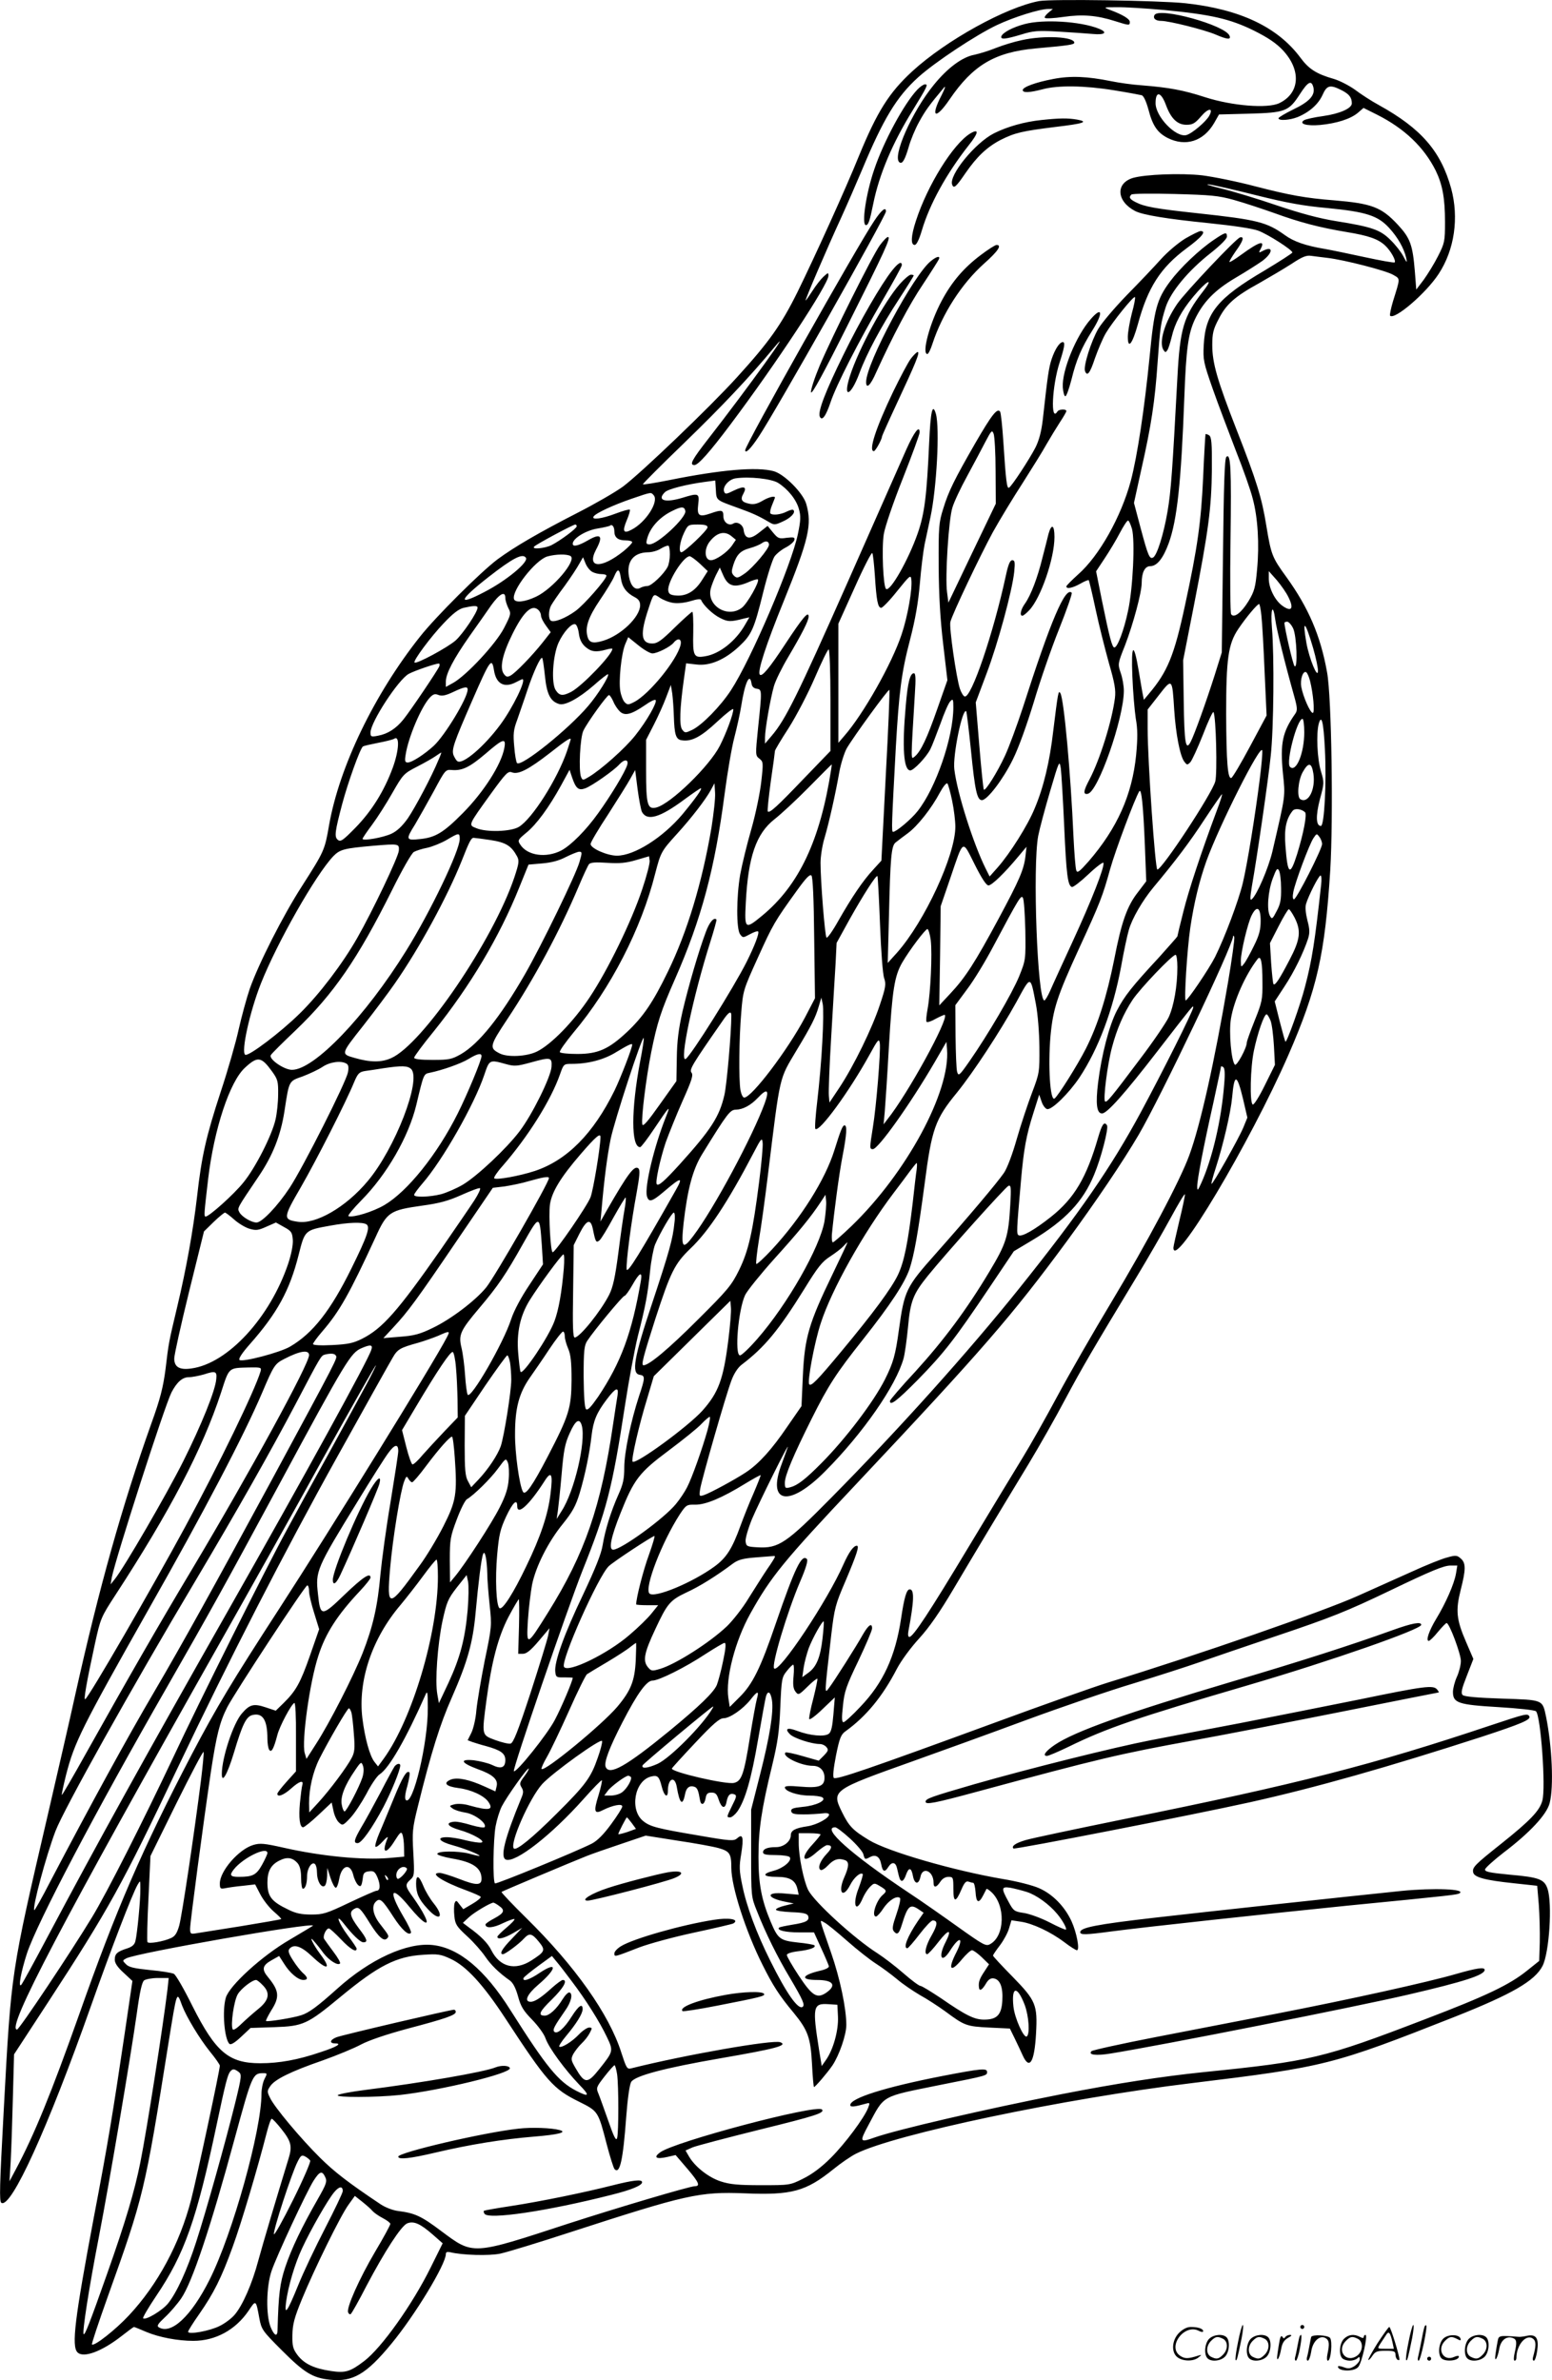 <svg version="1.0" xmlns="http://www.w3.org/2000/svg"
  viewBox="0 0 782.854 1200.334"
 preserveAspectRatio="xMidYMid meet">
<g transform="translate(-0.111,1200.53) scale(0.1,-0.1)"
fill="#000000" stroke="none">
<path d="M5243 12000 c-167 -31 -470 -198 -641 -355 -117 -108 -176 -202 -269
-428 -67 -166 -224 -511 -308 -682 -84 -170 -146 -256 -307 -433 -136 -150
-484 -483 -575 -551 -37 -27 -139 -86 -227 -131 -201 -103 -322 -174 -406
-236 -86 -65 -310 -288 -390 -389 -231 -291 -407 -656 -459 -951 -22 -127 -24
-131 -137 -308 -96 -149 -218 -390 -263 -517 -16 -47 -41 -139 -56 -205 -14
-65 -55 -208 -91 -316 -74 -226 -96 -324 -119 -528 -20 -172 -54 -362 -100
-555 -43 -181 -43 -180 -59 -315 -12 -91 -26 -148 -72 -275 -147 -413 -263
-827 -383 -1365 -27 -124 -89 -391 -136 -595 -190 -817 -187 -797 -225 -1500
-21 -387 -23 -462 -12 -469 49 -30 234 376 452 993 100 283 208 564 235 611
14 24 14 24 14 -20 1 -55 -16 -230 -25 -264 -4 -18 -17 -29 -42 -37 -50 -16
-62 -27 -62 -57 0 -17 14 -38 45 -66 l44 -41 -39 -265 c-59 -398 -84 -552
-156 -929 -96 -510 -113 -648 -82 -679 30 -30 122 4 222 82 32 25 60 46 63 46
2 0 30 -11 62 -25 64 -27 159 -45 237 -45 112 0 213 55 279 152 37 56 37 56
54 -37 11 -58 15 -64 114 -163 113 -113 155 -139 243 -148 115 -12 183 28 309
181 119 144 275 401 275 453 0 10 7 12 22 9 60 -15 197 -19 253 -7 33 7 191
55 350 107 589 191 653 206 883 197 237 -10 308 10 446 121 38 31 89 66 115
79 194 98 1048 278 1695 356 674 82 708 91 1327 335 287 114 402 180 441 256
34 67 50 315 25 389 -16 48 -43 58 -191 71 -104 10 -126 15 -124 27 2 8 44 46
93 84 132 100 219 193 233 251 21 82 12 283 -18 433 -19 89 -12 86 -223 93
-125 4 -190 10 -198 18 -10 10 -5 31 21 97 l33 85 -37 86 c-49 113 -53 159
-27 262 26 102 27 135 1 158 -19 17 -26 18 -68 6 -26 -6 -108 -39 -182 -73
-74 -33 -196 -88 -270 -121 -176 -79 -810 -299 -1260 -437 -74 -23 -331 -114
-570 -202 -638 -234 -802 -290 -813 -279 -6 6 -2 46 11 113 18 89 25 106 49
123 103 74 186 175 258 314 22 42 70 107 113 154 51 56 103 131 174 251 109
184 217 364 376 626 55 91 139 239 187 330 84 157 134 243 362 620 55 91 131
223 169 293 38 70 70 124 72 119 1 -5 -11 -64 -28 -133 -16 -68 -30 -129 -30
-136 0 -119 386 528 580 972 145 333 184 505 211 930 16 264 7 877 -16 1000
-33 185 -94 326 -205 480 -72 99 -77 112 -101 257 -23 143 -49 227 -150 485
-98 251 -123 337 -123 428 0 59 5 80 32 131 38 75 82 114 204 181 51 29 124
72 163 97 54 36 76 45 100 41 16 -2 53 -7 80 -10 87 -10 300 -65 334 -86 36
-21 36 -13 -1 -132 -11 -37 -18 -70 -15 -74 23 -22 181 113 245 211 80 122
103 283 63 431 -52 188 -151 302 -364 420 -37 20 -91 55 -120 77 -29 21 -77
46 -107 55 -88 25 -127 50 -169 107 -115 155 -305 245 -581 275 -133 14 -674
22 -737 11z m628 -45 c240 -23 335 -45 455 -104 72 -36 113 -64 146 -99 94
-101 86 -217 -18 -267 -59 -28 -237 -14 -374 30 -111 36 -182 49 -320 60 -47
3 -116 13 -155 21 -119 24 -203 28 -291 11 -90 -17 -154 -41 -154 -56 0 -15
35 -13 100 4 77 21 213 19 360 -5 69 -11 132 -23 140 -25 10 -3 23 -32 34 -72
21 -82 46 -117 96 -143 91 -46 181 -18 235 74 l25 44 153 4 c181 5 199 12 254
97 42 65 59 74 69 36 10 -40 -20 -73 -102 -112 -41 -20 -74 -40 -74 -44 0 -14
57 -10 97 6 60 25 104 65 125 111 22 50 38 54 97 24 37 -19 51 -36 51 -66 0
-25 -60 -52 -144 -64 -45 -6 -89 -16 -97 -21 -28 -18 12 -30 81 -24 83 8 153
30 190 61 l29 25 68 -34 c139 -70 237 -164 296 -282 34 -70 47 -139 47 -259 0
-98 -2 -107 -35 -172 -19 -38 -52 -91 -72 -119 l-38 -50 -7 90 c-11 135 -23
169 -86 237 -83 89 -131 107 -322 123 -142 11 -225 26 -395 70 -94 25 -215 49
-270 56 -108 12 -286 5 -349 -13 -89 -27 -83 -118 11 -167 39 -20 162 -40 371
-61 126 -13 220 -27 250 -38 50 -19 172 -97 172 -110 0 -4 -64 -45 -142 -92
-235 -138 -297 -214 -305 -375 -4 -75 -1 -88 45 -220 27 -77 80 -216 116 -310
37 -93 76 -203 86 -244 26 -96 34 -230 22 -358 -8 -89 -13 -109 -43 -159 -36
-59 -74 -88 -88 -66 -4 7 -6 174 -3 371 5 366 1 444 -21 422 -9 -9 -13 -144
-17 -499 l-6 -487 -36 -115 c-45 -141 -102 -299 -121 -336 -25 -48 -32 -8 -35
206 l-3 205 55 280 c73 374 88 489 90 683 1 133 -2 164 -14 172 -8 5 -16 7
-18 6 -1 -2 -7 -100 -12 -217 -10 -222 -28 -354 -91 -644 -55 -257 -89 -338
-183 -449 l-25 -30 -5 25 c-3 13 -12 68 -21 121 -25 149 -39 137 -32 -28 3
-76 11 -171 17 -211 10 -55 10 -99 2 -185 -20 -201 -95 -369 -240 -537 -47
-53 -57 -60 -62 -45 -4 11 -10 87 -14 169 -14 321 -48 693 -66 724 -10 18 -12
6 -36 -189 -18 -157 -49 -286 -94 -392 -34 -84 -125 -228 -187 -298 l-40 -45
-20 40 c-61 122 -144 381 -158 500 -9 69 41 312 60 293 2 -2 13 -91 24 -198
20 -203 31 -250 55 -250 27 0 107 105 156 205 30 60 71 176 106 290 31 105 88
270 127 367 39 98 68 181 64 184 -32 32 -105 -138 -247 -581 -29 -88 -69 -197
-90 -242 -38 -82 -98 -178 -106 -170 -3 2 -13 102 -23 222 l-18 218 54 144
c58 153 130 419 140 514 5 50 3 59 -10 59 -11 0 -20 -21 -32 -77 -63 -292
-175 -621 -208 -610 -7 2 -17 19 -24 39 -18 55 -55 310 -48 337 10 40 149 332
214 452 35 63 103 175 151 249 47 74 102 162 120 195 19 33 49 82 67 110 18
27 33 53 33 57 0 12 -38 10 -45 -2 -36 -58 -27 130 11 247 25 78 29 103 16
103 -16 0 -39 -35 -56 -85 -15 -46 -20 -82 -45 -307 -7 -60 -19 -104 -37 -140
-30 -58 -118 -193 -133 -202 -11 -7 -16 34 -29 235 -5 75 -12 141 -16 148 -14
21 -42 -15 -125 -158 -104 -181 -135 -242 -162 -331 -22 -69 -24 -91 -23 -290
1 -150 8 -269 23 -395 l21 -180 -51 -145 c-51 -146 -83 -215 -115 -241 -19
-15 -19 -27 2 319 5 74 4 102 -5 102 -19 0 -31 -45 -41 -163 -19 -212 -11
-327 23 -327 17 0 81 67 101 107 9 17 31 76 51 129 19 54 41 105 50 113 13 14
15 10 15 -31 0 -151 -88 -407 -180 -523 -31 -40 -107 -104 -124 -105 -9 0 -7
40 14 430 16 275 28 373 71 537 28 108 42 191 50 285 6 73 17 162 24 198 8 36
21 97 29 135 32 147 48 451 28 523 -17 58 -27 13 -34 -145 -12 -267 -23 -358
-58 -458 -46 -132 -138 -294 -159 -280 -15 9 -23 206 -12 276 6 37 47 158 96
281 47 119 85 223 85 233 0 38 -27 3 -67 -86 -23 -52 -157 -355 -298 -674
-251 -566 -311 -688 -381 -770 l-34 -40 0 31 c0 41 27 196 45 259 8 28 40 93
71 145 72 122 104 185 104 206 0 30 -29 -4 -116 -136 -82 -125 -119 -169 -130
-157 -14 13 31 151 121 372 126 311 143 385 113 489 -16 55 -110 150 -164 165
-84 23 -264 8 -527 -45 -71 -14 -131 -24 -133 -21 -2 2 93 97 211 211 186 180
327 329 453 481 108 130 -138 -211 -332 -460 -85 -109 -99 -135 -72 -135 19 0
77 65 182 205 232 309 494 707 494 750 0 17 -2 16 -25 -5 -14 -13 -39 -45 -56
-72 -17 -26 -32 -48 -34 -48 -5 0 112 272 178 415 30 66 78 176 107 245 107
256 174 367 282 465 85 77 294 215 398 264 87 41 216 81 258 81 l24 0 -23 -19
c-13 -11 -21 -22 -17 -26 4 -4 46 -2 93 5 96 14 169 8 260 -21 73 -23 75 -23
75 -4 0 15 -37 37 -99 60 -36 14 -36 14 35 14 38 1 144 -6 235 -14z m12 -481
c25 -67 57 -98 103 -98 31 0 43 7 74 43 36 42 63 44 41 3 -16 -30 -88 -91
-116 -98 -53 -13 -155 93 -155 161 0 64 28 58 53 -11z m457 -454 c149 -37 233
-53 357 -64 195 -19 254 -38 311 -100 44 -48 75 -103 86 -151 6 -28 4 -27 -15
9 -11 21 -40 58 -64 81 -51 51 -92 66 -274 95 -87 14 -179 39 -301 80 -96 33
-222 71 -280 85 -58 14 -85 23 -60 20 25 -3 133 -28 240 -55z m-115 -23 c50
-14 141 -44 203 -66 132 -48 229 -73 366 -96 110 -18 159 -35 194 -68 28 -26
56 -76 48 -85 -4 -3 -70 9 -149 26 -78 17 -170 36 -204 42 -96 16 -156 37
-200 69 -92 66 -137 78 -443 111 -213 23 -267 33 -311 56 -30 15 -35 25 -21
38 4 5 102 6 217 3 184 -5 221 -8 300 -30z m-1202 -1367 l1 -165 -120 -250
-119 -249 -7 54 c-10 75 8 365 27 425 8 28 42 100 75 160 33 61 74 138 92 173
30 57 33 60 41 40 5 -13 10 -97 10 -188z m-1097 -60 c49 -31 92 -84 105 -132
10 -35 9 -58 -5 -125 -31 -153 -236 -633 -338 -789 -53 -81 -146 -176 -196
-200 -34 -16 -36 -16 -50 2 -15 21 -12 106 9 256 l11 78 53 -6 c67 -8 142 24
214 91 64 60 76 88 122 274 21 85 47 166 57 180 10 14 36 35 58 46 21 11 40
28 42 37 3 14 -3 15 -39 11 -39 -6 -44 -3 -69 27 l-27 33 -42 -33 c-47 -38
-73 -34 -79 13 -3 26 -32 44 -52 32 -22 -14 -50 6 -50 36 0 33 -8 35 -65 15
-58 -20 -69 -12 -62 46 7 56 2 58 -79 33 -89 -27 -131 -13 -89 28 15 16 111
40 202 52 l52 7 3 -48 c3 -53 1 -50 108 -89 75 -27 105 -40 159 -72 27 -16 31
-16 70 2 41 18 67 46 54 58 -3 4 -18 0 -34 -8 -29 -15 -71 -20 -82 -9 -3 4 0
22 8 41 8 20 15 37 15 39 0 10 -33 2 -64 -17 -26 -15 -44 -19 -66 -14 -38 8
-46 21 -29 51 19 35 4 40 -47 16 -38 -19 -45 -20 -50 -7 -10 25 23 63 58 68
68 10 180 -2 214 -23z m-627 -63 c26 -32 -40 -136 -112 -173 -41 -22 -48 -9
-25 46 12 28 19 53 16 55 -3 3 -35 -6 -72 -20 -68 -26 -122 -33 -111 -15 10
17 99 58 192 90 103 35 97 34 112 17z m159 -79 c6 -32 -139 -168 -180 -168
-17 0 -19 4 -13 27 14 57 64 112 130 143 44 22 59 21 63 -2z m-548 -77 c0 -11
-81 -71 -127 -95 -35 -17 -104 -23 -87 -7 11 12 196 111 207 111 4 0 7 -4 7
-9z m190 -25 c0 -31 18 -46 57 -46 18 0 33 -4 33 -9 0 -5 -19 -25 -42 -44
-114 -92 -190 -88 -140 7 37 69 24 84 -40 47 -50 -29 -78 -35 -78 -18 0 27 67
68 126 77 31 5 59 12 62 14 10 10 22 -5 22 -28z m470 20 c0 -15 -117 -126
-132 -126 -15 0 -8 53 13 97 20 42 22 43 70 43 36 0 49 -4 49 -14z m121 -45
l22 -18 -21 -31 c-24 -33 -80 -72 -105 -72 -32 0 -36 56 -6 94 36 46 75 56
110 27z m189 -43 c0 -20 -80 -115 -121 -144 -36 -25 -41 -26 -56 -12 -13 14
-13 22 -3 54 17 53 36 72 84 85 22 6 49 17 60 25 20 14 36 10 36 -8z m-500
-49 c0 -22 -5 -50 -11 -62 -19 -37 -82 -97 -102 -97 -10 0 -27 -4 -37 -10 -25
-13 -47 9 -56 56 -14 77 22 123 96 124 19 0 49 8 65 19 17 10 33 16 38 14 4
-2 7 -22 7 -44z m1034 -105 c8 -127 15 -164 32 -164 7 0 44 38 81 85 63 78 68
83 71 58 6 -47 -18 -185 -49 -277 -49 -148 -194 -404 -290 -513 l-29 -34 0
301 0 300 83 184 c45 101 85 178 88 172 4 -6 9 -56 13 -112z m-1535 97 c33
-21 -89 -165 -174 -205 -55 -26 -103 -32 -111 -13 -15 41 107 198 168 216 43
12 99 13 117 2z m-225 -9 c14 -22 -100 -116 -209 -172 -139 -73 -132 -44 20
75 123 96 173 122 189 97z m877 -29 l40 -38 -30 -47 c-35 -55 -78 -80 -129
-76 -29 2 -38 8 -40 25 -6 42 76 173 108 173 6 0 29 -17 51 -37z m-542 -42
c11 -6 31 -11 45 -11 14 0 26 -3 26 -8 0 -18 -114 -148 -156 -178 -51 -37
-108 -59 -124 -49 -13 8 -13 51 1 77 6 11 36 56 68 98 31 43 64 93 74 112 l19
33 13 -32 c7 -17 22 -36 34 -42z m707 -67 c17 -5 43 0 75 13 26 12 50 19 53
16 10 -10 -53 -121 -80 -142 -71 -56 -179 9 -158 95 4 16 16 47 26 68 l20 39
18 -41 c13 -29 27 -43 46 -48z m-563 35 c6 -44 27 -73 69 -95 20 -10 28 -22
28 -41 0 -59 -97 -152 -186 -179 -53 -16 -72 -10 -80 23 -12 46 5 96 63 182
32 47 65 101 72 119 18 43 27 40 34 -9z m3368 -97 c28 -57 14 -74 -31 -42 -38
27 -70 91 -69 140 l0 35 40 -45 c21 -25 49 -64 60 -88z m-3951 -2 c0 -12 7
-34 15 -51 15 -28 14 -32 -22 -102 -41 -79 -187 -236 -255 -275 l-38 -21 0 27
c0 40 39 114 118 227 39 55 89 126 111 158 42 58 71 74 71 37z m846 -25 c23
-4 59 0 89 9 32 10 51 12 53 5 9 -24 58 -72 95 -90 39 -20 52 -21 121 -3 l27
6 -22 -38 c-47 -82 -128 -146 -199 -158 -60 -11 -65 0 -62 119 1 58 -1 105 -5
105 -3 0 -44 -36 -89 -80 -66 -65 -87 -80 -112 -80 -58 0 -63 46 -20 175 26
79 25 78 57 56 16 -11 46 -23 67 -26z m2968 -67 c4 -35 11 -161 16 -282 l10
-219 -83 -155 c-46 -86 -88 -157 -95 -160 -18 -6 -25 79 -26 322 0 278 10 353
61 429 39 58 95 125 105 126 3 1 9 -27 12 -61z m-3954 43 c0 -23 -73 -131
-110 -165 -39 -35 -198 -121 -208 -112 -8 9 83 131 147 198 46 49 76 72 101
78 49 11 70 12 70 1z m308 -13 c7 -7 12 -19 12 -28 0 -9 11 -31 25 -50 l24
-33 -40 -51 c-53 -67 -138 -155 -163 -168 -15 -8 -22 -7 -33 8 -23 30 -8 99
43 202 56 113 99 153 132 120z m3716 -49 c6 -47 49 -221 95 -384 17 -61 17
-73 5 -90 -64 -91 -76 -149 -62 -296 13 -125 15 -105 -53 -399 -20 -83 -78
-219 -104 -240 -9 -8 -9 6 1 67 27 152 83 540 95 658 15 136 18 503 6 643 -8
98 5 130 17 41z m90 -43 c18 -38 24 -208 7 -190 -8 7 -51 194 -51 218 0 3 6 6
14 6 7 0 21 -15 30 -34z m-3603 -26 c4 -30 14 -50 33 -67 29 -25 53 -28 104
-14 17 5 32 7 32 4 0 -29 -153 -188 -208 -217 -43 -22 -59 -20 -78 9 -23 35
-15 172 14 238 24 53 66 101 85 94 7 -2 15 -23 18 -47z m3704 -74 c14 -49 25
-100 24 -115 -1 -42 -44 63 -58 141 -22 125 -7 114 34 -26z m-3333 -26 c24 0
90 33 107 54 22 27 42 20 35 -11 -17 -75 -158 -249 -234 -288 -29 -15 -34 -15
-47 -2 -9 8 -19 34 -23 57 -9 51 5 189 25 237 l15 35 51 -41 c28 -23 60 -41
71 -41z m898 -236 l0 -256 -135 -140 c-134 -140 -172 -175 -181 -165 -3 2 4
70 15 151 12 80 21 150 21 154 0 5 31 57 70 117 38 60 97 173 131 252 34 79
65 143 70 143 5 0 9 -115 9 -256z m-1440 121 c9 -91 28 -127 71 -140 29 -10
99 28 174 93 38 34 71 59 73 57 8 -8 -51 -103 -100 -160 -100 -118 -338 -309
-359 -288 -4 4 -11 42 -14 83 -6 63 -4 85 15 135 11 33 35 100 51 149 31 93
67 171 75 163 3 -2 9 -44 14 -92z m-533 50 c-8 -20 -144 -222 -181 -268 -37
-46 -79 -73 -128 -82 -35 -7 -38 -5 -38 16 0 52 141 268 193 296 30 16 132 51
151 52 4 1 6 -6 3 -14z m276 -21 c11 -68 52 -90 111 -59 15 8 30 15 32 15 22
0 -48 -144 -111 -229 -81 -110 -189 -202 -216 -185 -6 3 -14 17 -20 30 -11 29
1 63 93 274 92 211 100 222 111 154z m4116 -52 c16 -62 25 -162 14 -162 -13 0
-49 82 -58 131 -7 38 9 84 25 74 5 -3 14 -23 19 -43z m-2817 -14 c2 -15 11
-24 26 -26 27 -4 27 -7 7 -197 -14 -138 -14 -140 7 -156 19 -15 20 -20 9 -116
-6 -55 -28 -162 -50 -239 -22 -76 -47 -179 -56 -228 -20 -115 -20 -275 -1
-302 14 -19 15 -19 50 0 20 11 38 17 41 14 8 -7 -18 -74 -58 -154 -66 -131
-280 -472 -307 -489 -34 -21 36 312 124 590 19 60 33 111 31 113 -13 13 -36
-14 -54 -64 -35 -93 -87 -271 -117 -399 -20 -88 -28 -151 -29 -236 l-2 -116
-84 -118 c-60 -85 -85 -114 -88 -100 -6 32 19 233 45 364 30 149 49 208 120
369 133 302 201 557 250 932 14 107 36 236 49 285 13 50 29 122 35 160 18 116
43 172 52 113z m2132 -133 c8 -121 29 -232 51 -261 13 -17 15 -18 30 -3 8 8
37 71 64 139 26 68 50 119 53 114 13 -20 20 -310 9 -350 -17 -62 -267 -442
-292 -444 -11 0 -49 549 -49 710 l0 97 57 73 c67 86 67 86 77 -75z m-2524 -30
c3 -95 10 -119 40 -123 50 -8 98 18 179 94 45 42 81 70 81 62 0 -24 -35 -119
-68 -184 -52 -102 -247 -292 -320 -311 -45 -11 -52 13 -52 186 l0 155 39 76
c21 41 49 103 62 138 l24 63 7 -43 c3 -24 7 -74 8 -113z m-1040 133 c0 -43
-115 -232 -171 -284 -47 -43 -110 -84 -131 -84 -14 0 -16 7 -11 38 13 88 79
243 122 289 17 18 26 21 45 13 17 -6 36 -2 72 15 57 27 74 30 74 13z m2109
-435 l-22 -428 -41 -45 c-53 -57 -108 -139 -176 -258 -29 -52 -56 -90 -60 -85
-8 9 -30 284 -30 377 0 32 9 89 20 125 23 78 56 225 75 334 8 43 25 96 37 118
35 60 210 300 215 295 3 -2 -5 -197 -18 -433z m-1374 374 c7 -18 23 -41 34
-51 25 -22 57 -14 127 34 25 18 48 29 52 25 10 -10 -44 -105 -102 -178 -52
-66 -174 -174 -235 -210 -30 -18 -31 -18 -39 0 -13 33 -5 200 12 234 21 43
119 179 129 179 4 0 14 -15 22 -33z m3485 -155 c0 -104 -41 -205 -72 -174 -22
22 36 242 63 242 5 0 9 -31 9 -68z m104 -83 c9 -173 -3 -389 -20 -389 -25 0
-27 50 -5 135 22 81 22 84 5 141 -19 63 -24 190 -11 239 14 50 24 11 31 -126z
m-4702 -96 c-43 -117 -106 -218 -188 -302 -63 -64 -75 -73 -89 -61 -18 15 -15
40 22 180 29 109 91 282 105 291 5 3 40 11 76 18 37 7 74 16 82 21 28 18 24
-60 -8 -147z m898 144 c0 -2 -9 -29 -19 -60 -49 -142 -176 -342 -243 -382 -40
-24 -164 -28 -215 -6 -40 16 -42 12 74 173 77 106 87 116 107 108 32 -12 84
15 191 98 81 64 105 79 105 69z m-335 -44 c-15 -83 -104 -222 -209 -328 -97
-98 -138 -123 -214 -131 -74 -8 -76 -4 -27 74 19 32 61 107 94 167 58 108 59
110 92 107 52 -4 89 14 169 82 89 77 105 82 95 29z m3810 -161 c-23 -182 -62
-423 -85 -520 -22 -91 -90 -272 -140 -373 -31 -61 -138 -219 -148 -219 -9 0 7
256 23 366 19 127 45 234 81 336 65 180 276 599 282 558 2 -11 -4 -78 -13
-148z m-4142 101 c-34 -83 -118 -241 -155 -295 -27 -38 -54 -64 -82 -77 -42
-20 -146 -38 -146 -26 0 4 21 35 48 71 26 35 72 107 102 160 54 94 57 98 125
133 39 20 81 44 95 54 13 9 25 17 27 17 1 0 -5 -17 -14 -37z m952 -25 c-10
-35 -82 -154 -146 -243 -62 -87 -138 -163 -187 -189 -76 -39 -170 -26 -206 29
-15 22 -13 25 29 60 52 42 115 128 176 239 l43 79 13 -39 c19 -56 33 -67 67
-54 33 12 144 90 170 119 26 29 49 28 41 -1z m2204 -308 c11 -248 18 -301 39
-308 6 -2 44 27 83 64 40 38 74 63 76 58 7 -20 -60 -190 -154 -394 -52 -113
-104 -226 -115 -252 -12 -27 -25 -48 -29 -48 -35 0 -60 676 -31 830 7 36 34
137 60 225 46 156 47 158 54 115 3 -25 11 -155 17 -290z m-1175 288 c-55 -359
-162 -587 -349 -741 -86 -71 -89 -68 -82 66 12 231 52 348 145 421 31 24 109
96 172 160 63 64 115 116 116 116 1 0 0 -10 -2 -22z m2432 -24 c12 -80 -26
-154 -66 -129 -18 11 -11 95 12 136 29 52 45 50 54 -7z m-3387 -193 c26 -48
90 -30 215 63 42 31 79 56 82 56 10 0 -26 -51 -93 -132 -99 -117 -242 -208
-330 -208 -49 0 -133 37 -133 59 0 8 40 76 89 150 48 75 99 156 112 180 l24
43 12 -95 c7 -53 17 -105 22 -116z m1565 55 c9 -43 16 -101 16 -130 0 -144
-155 -478 -294 -635 l-47 -52 6 233 c7 299 12 356 33 374 10 8 37 29 62 47 49
36 119 124 163 207 16 29 32 49 37 44 4 -5 15 -44 24 -88z m-1214 -134 c-47
-277 -122 -526 -220 -727 -75 -155 -125 -228 -207 -305 -92 -86 -146 -110
-250 -110 -45 0 -84 4 -88 9 -3 6 28 49 68 98 188 223 343 524 413 803 28 107
30 112 110 200 73 80 145 174 170 220 l19 35 3 -48 c2 -26 -7 -104 -18 -175z
m2186 -89 l7 -182 -41 -54 c-56 -71 -84 -151 -121 -342 -37 -184 -82 -328
-142 -447 -42 -83 -142 -242 -159 -253 -22 -13 -33 166 -20 316 13 137 33 199
144 441 107 232 119 264 157 401 26 93 125 357 147 392 11 16 20 -75 28 -272z
m363 175 c-79 -212 -142 -402 -169 -511 -17 -66 -30 -122 -30 -124 0 -2 -42
-49 -92 -105 -139 -150 -175 -196 -213 -269 -39 -74 -78 -226 -95 -364 -13
-107 -7 -155 20 -155 25 0 112 97 281 316 181 234 179 231 179 219 0 -17 -156
-328 -265 -530 -149 -276 -306 -504 -611 -885 -258 -322 -609 -713 -949 -1057
-228 -231 -266 -257 -372 -251 -54 3 -58 5 -61 30 -2 14 13 65 32 112 34 81
195 405 180 361 -4 -11 -17 -48 -30 -83 -76 -201 38 -220 220 -36 189 190 357
431 395 569 6 22 16 92 22 155 12 134 26 169 100 261 94 116 392 448 407 454
13 5 14 -10 9 -97 -9 -159 -20 -194 -106 -337 -115 -192 -231 -347 -373 -503
-71 -76 -128 -143 -128 -148 0 -27 35 0 141 107 132 135 185 203 359 462 l125
186 92 55 c167 100 257 195 313 331 35 83 74 234 65 249 -14 22 -25 6 -45 -62
-58 -201 -120 -306 -237 -399 -83 -66 -148 -103 -164 -93 -11 6 -10 24 12 274
14 161 27 230 62 340 l30 95 12 -35 c6 -19 19 -36 28 -38 24 -5 110 80 163
159 96 145 169 340 210 559 13 74 31 158 39 185 16 58 70 150 124 215 111 133
183 228 258 343 46 70 86 127 88 127 3 0 -9 -37 -26 -82z m445 -9 c11 -10 -8
-107 -40 -211 -36 -114 -48 -105 -59 42 -7 86 4 137 37 177 11 13 44 9 62 -8z
m-4264 -135 c0 -58 -147 -366 -270 -563 -206 -332 -464 -601 -576 -601 -40 0
-118 54 -107 74 4 8 61 64 126 126 190 182 312 358 486 707 50 101 99 187 110
192 11 6 41 16 68 21 26 6 71 24 98 40 61 36 65 37 65 4z m4350 -25 c0 -25
-129 -279 -142 -279 -6 0 -8 13 -3 38 9 48 80 238 101 270 16 24 17 25 30 7 8
-10 14 -27 14 -36z m-4196 20 c79 -12 106 -29 135 -82 12 -22 10 -35 -13 -105
-106 -317 -464 -844 -622 -913 -49 -22 -104 -22 -184 1 -70 20 -71 18 42 161
58 74 130 170 161 215 124 178 264 436 337 618 38 97 48 116 60 116 5 0 43 -5
84 -11z m-461 -53 c-2 -32 -134 -308 -210 -441 -74 -130 -191 -284 -289 -380
-96 -95 -260 -219 -276 -209 -22 14 23 217 79 359 82 207 276 548 365 642 34
35 55 40 202 53 130 11 131 10 129 -24z m2974 -176 c17 0 81 62 150 145 l42
50 -5 -45 c-8 -70 -30 -121 -137 -320 -118 -219 -166 -294 -242 -375 l-56 -60
4 250 3 250 48 140 c69 203 60 197 123 72 35 -70 59 -107 70 -107z m-2063 118
c-18 -64 -191 -420 -275 -566 -125 -217 -232 -350 -323 -403 -46 -26 -60 -29
-143 -29 -60 0 -93 4 -93 11 0 6 44 66 99 133 184 229 332 478 431 725 l47
116 69 6 c47 4 85 14 119 32 28 14 58 26 67 27 16 0 16 -4 2 -52z m316 -139
c-54 -162 -173 -406 -265 -544 -81 -122 -194 -238 -266 -273 -51 -25 -148 -30
-188 -9 -53 27 -51 37 40 174 133 200 263 441 359 668 23 55 47 106 52 112 8
9 33 11 92 7 63 -4 95 -1 146 14 l65 19 3 -22 c2 -12 -15 -78 -38 -146z m3223
8 c1 -58 -3 -81 -22 -116 -21 -41 -24 -43 -34 -25 -17 30 -10 125 14 189 18
48 23 55 31 41 6 -10 11 -50 11 -89z m-2355 -252 l4 -304 -50 -96 c-86 -163
-269 -405 -307 -405 -7 0 -15 17 -19 38 -9 55 -7 261 4 390 9 111 10 115 84
278 76 168 85 183 196 337 46 64 66 85 74 77 7 -7 12 -112 14 -315z m332 69
c5 -134 14 -254 21 -272 10 -30 8 -46 -22 -135 -38 -116 -131 -307 -204 -417
l-50 -75 -3 35 c-2 19 3 154 12 300 9 146 18 311 22 368 l5 102 65 118 c69
123 134 225 141 219 2 -2 8 -112 13 -243z m2225 199 c-31 -284 -46 -380 -81
-513 -23 -91 -93 -285 -99 -278 -2 2 -15 48 -29 103 l-25 100 49 75 c49 74 96
171 119 241 9 29 9 47 -3 92 -9 36 -12 67 -7 84 13 43 64 143 73 143 5 0 6
-21 3 -47z m-1492 -230 c2 -147 2 -149 -31 -231 -35 -86 -157 -294 -251 -429
-51 -73 -55 -76 -62 -53 -4 14 -7 95 -8 181 l-1 155 59 80 c33 43 92 140 131
214 133 250 142 264 151 247 5 -9 10 -82 12 -164z m1187 49 c0 -45 -7 -73 -34
-127 -19 -39 -41 -79 -50 -90 -15 -19 -15 -19 -16 15 0 44 35 191 55 230 26
51 45 39 45 -28z m171 16 c34 -67 29 -110 -25 -213 -51 -98 -73 -131 -81 -123
-3 3 -8 51 -12 106 l-6 101 44 86 c24 47 47 85 51 85 4 0 17 -19 29 -42z
m-1835 -115 c8 -68 -1 -265 -16 -346 -6 -33 -9 -62 -5 -65 4 -4 25 3 47 16 23
12 43 21 45 19 20 -21 -187 -399 -290 -527 l-19 -25 6 65 c3 36 13 184 21 330
17 285 28 353 67 421 38 65 117 169 127 169 5 0 13 -26 17 -57z m1499 -214
c-68 -400 -139 -718 -195 -870 -46 -127 -213 -441 -392 -739 -91 -151 -214
-365 -273 -475 -59 -110 -139 -252 -178 -315 -39 -63 -159 -262 -267 -441
-202 -336 -283 -459 -302 -459 -6 0 -8 11 -5 28 29 153 31 212 7 212 -16 0
-28 -41 -44 -149 -29 -190 -90 -323 -205 -443 -40 -43 -79 -78 -85 -78 -9 0
-10 21 -3 83 7 72 17 100 78 227 38 80 69 153 69 163 0 30 -18 18 -46 -30 -32
-58 -148 -240 -169 -267 -26 -35 -27 -50 9 264 16 135 21 154 71 270 58 137
72 180 58 180 -17 0 -40 -33 -67 -93 -80 -183 -325 -551 -350 -526 -15 15 65
283 131 438 29 67 41 107 34 114 -26 26 -60 -44 -156 -323 -78 -229 -118 -309
-184 -374 l-49 -49 -7 45 c-15 99 34 288 111 426 103 185 168 265 533 652 638
678 787 850 1063 1225 146 199 282 400 363 538 112 192 471 945 476 1000 1 6
3 5 6 -4 2 -9 -12 -113 -32 -230z m-255 79 c0 -96 -18 -197 -44 -253 -13 -27
-77 -122 -144 -210 -150 -200 -169 -222 -177 -214 -10 11 12 186 35 272 25 94
58 170 104 240 38 57 200 227 217 227 5 0 9 -28 9 -62z m429 -76 c1 -87 -2
-101 -39 -193 -22 -55 -40 -105 -40 -112 0 -27 -51 -120 -60 -111 -18 18 -31
163 -20 231 15 92 73 222 134 301 17 23 25 -13 25 -116z m-1143 -109 c10 -52
17 -142 18 -218 1 -127 0 -132 -37 -230 -21 -55 -56 -160 -77 -233 -22 -78
-49 -149 -65 -172 -36 -52 -177 -219 -342 -405 -152 -171 -160 -186 -188 -388
-17 -125 -28 -164 -70 -248 -58 -115 -199 -300 -320 -422 -82 -83 -122 -113
-157 -122 -26 -7 -28 -5 -28 23 0 36 43 138 135 322 84 168 124 230 259 400
140 177 210 284 235 356 23 71 42 174 76 429 36 278 53 326 163 460 84 104
217 307 300 457 74 136 70 136 98 -9z m-1077 -191 c-4 -86 -16 -219 -25 -295
-9 -75 -14 -141 -10 -145 20 -18 171 189 272 372 44 80 49 86 53 60 5 -41 -18
-323 -35 -424 -17 -106 -17 -110 0 -110 27 0 189 228 312 439 l59 102 3 -37
c18 -213 -205 -625 -482 -892 -47 -45 -89 -82 -94 -82 -4 0 -6 17 -5 38 11
114 37 310 54 397 21 109 24 155 10 155 -10 0 -20 -26 -51 -125 -46 -148 -168
-342 -314 -500 -41 -44 -77 -77 -80 -74 -3 3 3 57 13 120 11 63 31 209 45 324
64 522 56 483 146 635 73 121 95 164 111 220 l13 44 7 -32 c4 -18 3 -103 -2
-190z m-459 131 c0 -85 -23 -350 -35 -400 -25 -109 -67 -174 -224 -348 -80
-88 -108 -112 -117 -102 -9 9 17 127 45 211 16 44 54 139 85 209 47 105 55
131 45 143 -12 15 3 40 157 261 31 46 44 53 44 26z m2720 -25 c7 -18 14 -76
17 -128 l5 -95 -51 -103 c-28 -57 -55 -100 -61 -97 -16 10 -12 187 6 272 18
86 51 183 64 183 4 0 13 -15 20 -32z m-3180 -206 c-46 -244 -46 -432 0 -432 5
0 37 42 71 93 79 118 85 124 58 57 -58 -146 -107 -348 -95 -396 9 -34 25 -30
85 21 89 76 100 77 60 7 -178 -315 -244 -422 -247 -398 -4 32 23 240 50 384
15 83 18 116 10 124 -20 20 -53 -24 -161 -212 l-31 -55 5 55 c14 163 29 275
46 360 19 93 161 527 167 510 2 -4 -6 -57 -18 -118z m-40 85 c0 -17 -58 -167
-89 -231 -107 -218 -240 -352 -402 -406 -76 -25 -196 -47 -205 -37 -4 3 15 32
42 62 128 147 244 331 290 463 18 51 19 52 58 52 84 0 165 21 228 61 58 35 78
44 78 36z m-760 -58 c0 -20 -71 -191 -120 -289 -103 -206 -253 -393 -370 -462
-58 -34 -156 -64 -181 -56 -6 2 23 37 64 79 129 130 239 321 278 482 37 156
37 156 67 162 64 13 160 47 197 70 44 27 65 31 65 14z m-1056 -78 c28 -39 31
-50 30 -115 0 -39 -6 -96 -13 -126 -18 -80 -102 -245 -162 -318 -48 -60 -173
-172 -191 -172 -9 0 -7 18 13 190 30 252 109 491 186 561 64 59 82 56 137 -20z
m1409 24 c-4 -52 -97 -241 -162 -326 -66 -87 -213 -225 -285 -268 -32 -19 -81
-40 -109 -48 -59 -15 -137 -17 -137 -4 0 6 19 31 42 58 102 117 262 399 312
548 26 77 26 77 109 54 43 -12 55 -11 125 8 101 28 108 27 105 -22z m-1034 16
c10 -6 12 -19 7 -44 -10 -51 -225 -477 -294 -582 -62 -94 -140 -175 -167 -175
-26 0 -74 29 -86 51 -12 23 -14 17 97 182 71 105 111 206 130 329 24 156 21
150 92 175 34 13 79 34 100 48 37 25 94 33 121 16z m326 -27 c53 -54 -81 -401
-219 -565 -110 -132 -263 -220 -354 -205 -74 11 -73 20 16 173 79 137 228 430
269 530 19 45 26 52 55 57 18 2 60 9 93 14 94 14 122 13 140 -4z m4101 -78
c-14 -178 -60 -375 -116 -498 -17 -38 -20 -40 -20 -16 0 34 30 193 81 420 21
98 39 180 39 184 0 3 5 2 11 -2 8 -5 10 -32 5 -88z m95 -72 l22 -95 -20 -49
c-25 -60 -156 -291 -161 -285 -2 2 8 39 22 82 36 111 75 277 82 353 11 123 24
122 55 -6z m-2412 -21 c-60 -166 -257 -534 -361 -671 -54 -72 -62 -60 -49 63
20 173 46 272 94 350 127 206 141 224 170 224 36 1 75 22 111 60 47 50 59 41
35 -26z m-829 -172 c0 -48 -36 -266 -50 -303 -16 -43 -177 -277 -191 -278 -11
0 -21 186 -14 240 9 64 54 138 156 256 76 88 99 107 99 85z m800 -228 c-32
-251 -53 -345 -101 -443 -38 -77 -57 -100 -208 -250 -147 -147 -246 -230 -274
-230 -13 0 -1 44 60 235 77 236 97 277 177 354 90 85 189 235 317 480 40 77
44 81 47 53 2 -17 -6 -106 -18 -199z m795 65 c-3 -18 -12 -94 -20 -168 -24
-202 -43 -298 -75 -365 -33 -68 -122 -189 -285 -385 -123 -148 -152 -177 -162
-166 -11 11 26 211 58 308 55 170 214 454 367 656 32 42 71 94 86 115 15 20
29 37 31 37 2 0 2 -15 0 -32z m-1855 -44 c0 -23 -274 -500 -317 -552 -55 -67
-178 -160 -268 -203 -65 -32 -96 -40 -165 -45 l-85 -7 50 54 c73 78 118 139
321 438 l181 266 59 7 c32 5 88 16 124 27 71 20 100 25 100 15z m-376 -112
c-20 -31 -97 -143 -170 -249 -216 -309 -293 -397 -396 -449 -44 -22 -70 -28
-150 -32 -58 -3 -98 -1 -98 5 0 5 21 34 47 64 87 101 136 188 268 474 58 128
72 137 235 160 88 12 132 24 199 54 47 21 89 37 93 34 5 -2 -8 -30 -28 -61z
m1766 -105 c-23 -132 -186 -419 -339 -594 -40 -46 -79 -83 -87 -83 -29 0 -9
232 26 305 11 22 77 104 146 181 123 136 184 210 234 286 l25 38 3 -31 c2 -17
-2 -63 -8 -102z m-1009 57 c-6 -33 -20 -131 -31 -218 -16 -122 -27 -172 -46
-210 -42 -83 -149 -216 -174 -216 -9 0 -11 57 -8 233 l3 233 30 60 c36 70 56
75 67 19 13 -64 16 -69 33 -55 8 6 40 59 71 116 32 57 59 102 61 100 2 -2 0
-30 -6 -62z m-1970 -48 c21 -19 55 -40 77 -47 34 -10 45 -9 87 10 l48 21 41
-23 c37 -20 41 -27 44 -64 2 -25 -7 -71 -23 -120 -92 -273 -305 -504 -488
-529 -60 -9 -87 7 -87 50 0 19 34 171 75 338 l75 303 49 48 c27 26 53 47 57
47 3 0 24 -15 45 -34z m2222 -18 c-8 -81 -26 -145 -113 -407 -91 -271 -105
-353 -62 -359 28 -4 28 -14 -4 -109 -41 -126 -74 -283 -74 -359 0 -57 -6 -84
-29 -135 -39 -87 -68 -182 -80 -256 -7 -44 -36 -116 -99 -250 -94 -196 -146
-340 -140 -389 3 -27 6 -29 46 -28 23 0 42 -1 42 -2 0 -15 -57 -150 -90 -212
-37 -72 -196 -270 -207 -259 -8 8 271 822 346 1011 122 305 150 412 215 836
19 124 48 279 64 345 41 161 50 213 62 328 5 53 17 114 25 135 25 59 85 162
95 162 5 0 7 -24 3 -52z m-669 -111 l6 -98 -68 -103 c-43 -64 -78 -130 -92
-172 -39 -122 -206 -410 -220 -382 -4 7 -10 51 -13 98 -3 47 -11 109 -18 138
-16 66 -7 86 91 202 93 110 132 167 220 324 83 147 83 147 94 -7z m-885 104
c21 -13 5 -60 -75 -222 -105 -213 -195 -328 -310 -395 -51 -30 -242 -80 -255
-67 -6 6 14 36 52 79 138 156 201 271 246 449 32 127 31 126 159 149 93 17
163 19 183 7z m2351 -253 c-119 -246 -140 -318 -149 -508 l-7 -156 -72 -104
c-76 -112 -142 -186 -207 -229 -52 -35 -183 -106 -214 -116 -23 -7 -24 -6 -18
32 9 52 129 471 157 545 13 36 33 66 51 80 116 88 187 173 318 384 67 109 89
137 130 163 26 17 56 40 66 51 10 11 19 20 21 20 1 0 -33 -73 -76 -162z
m-1355 30 c-10 -118 -26 -209 -47 -265 -29 -80 -160 -274 -171 -256 -3 5 -8
47 -12 94 -9 103 10 188 56 264 47 76 163 234 172 234 5 1 5 -32 2 -71z m389
-60 c-45 -265 -101 -415 -216 -587 -37 -53 -53 -70 -61 -62 -7 7 -11 66 -12
164 0 129 3 157 18 180 34 52 179 227 188 227 5 0 23 25 40 55 35 62 51 71 43
23z m441 -300 c-25 -200 -50 -266 -131 -357 -72 -80 -336 -273 -352 -257 -8 9
32 184 74 320 l33 111 193 190 193 190 3 -34 c2 -19 -4 -92 -13 -163z m-1421
11 c-65 -126 -584 -965 -846 -1369 -236 -364 -314 -493 -439 -731 -252 -483
-381 -781 -569 -1314 -139 -392 -226 -606 -319 -780 l-32 -60 6 100 c3 55 8
199 11 320 l6 220 173 265 c304 466 373 591 650 1175 261 549 541 1095 808
1575 139 250 264 474 278 497 25 44 37 51 131 77 31 9 76 25 100 35 58 26 61
26 42 -10z m596 7 c0 -13 8 -41 17 -62 13 -30 17 -67 17 -159 -1 -141 -13
-179 -120 -385 -77 -148 -113 -199 -125 -178 -18 32 -41 197 -40 292 0 129 20
204 73 281 23 33 69 99 101 148 32 48 63 87 68 87 5 0 9 -11 9 -24z m-976 -68
c-16 -53 -335 -633 -724 -1318 -414 -729 -664 -1181 -905 -1635 -70 -132 -131
-244 -137 -250 -16 -16 -1 66 29 159 53 158 343 710 708 1346 217 379 280 492
565 1020 337 625 360 662 414 686 46 20 59 18 50 -8z m-314 -27 c0 -45 -299
-592 -585 -1071 -182 -304 -315 -536 -540 -937 -65 -117 -120 -211 -122 -210
-2 2 8 47 21 100 43 167 78 237 417 837 280 493 480 875 573 1093 58 137 64
145 111 169 79 41 125 48 125 19z m741 -62 c4 -41 7 -114 8 -163 l1 -89 -68
-71 c-37 -39 -86 -92 -109 -118 -22 -27 -45 -48 -51 -48 -5 0 -19 39 -31 86
l-22 87 72 121 c107 180 172 277 184 273 5 -2 13 -37 16 -78z m-606 60 c9 -13
13 -5 -324 -629 -288 -532 -453 -830 -591 -1065 -136 -231 -322 -571 -525
-958 -42 -82 -79 -147 -81 -145 -11 12 59 272 107 399 42 110 385 724 707
1264 208 350 377 648 506 893 126 240 126 240 146 246 29 7 49 6 55 -5z m879
-36 c3 -21 6 -59 6 -86 0 -59 -36 -284 -53 -335 -16 -45 -63 -116 -113 -169
l-36 -38 -16 30 c-14 24 -17 59 -17 180 l1 150 103 153 c57 83 107 152 111
152 4 0 10 -17 14 -37z m-725 -110 c-29 -54 -113 -208 -187 -343 -75 -135
-171 -310 -214 -390 -102 -186 -445 -873 -572 -1145 -152 -322 -337 -688 -411
-809 -106 -175 -367 -566 -378 -566 -57 0 224 535 1026 1955 143 253 377 670
519 928 143 257 262 467 265 467 2 0 -19 -44 -48 -97z m-534 65 c-29 -96 -206
-462 -380 -783 -168 -310 -485 -858 -504 -869 -9 -6 6 82 49 280 28 127 30
133 103 245 275 422 440 737 533 1021 42 130 36 124 142 127 61 1 63 0 57 -21z
m-223 -37 c-4 -57 -75 -232 -167 -416 -84 -167 -299 -538 -346 -595 l-20 -25
6 35 c19 96 266 864 301 933 27 52 55 77 88 77 17 0 51 7 76 14 58 19 66 16
62 -23z m2024 -83 c-3 -18 -13 -82 -22 -143 -61 -417 -142 -653 -328 -951
-108 -173 -110 -174 -102 -39 4 61 14 141 21 179 19 92 81 215 155 306 49 61
65 90 85 155 27 90 50 201 60 290 9 76 26 116 76 182 46 61 62 67 55 21z m454
-175 c-26 -93 -78 -240 -103 -288 -11 -22 -36 -60 -56 -84 -59 -73 -277 -231
-317 -231 -24 0 -11 64 37 184 68 171 94 205 243 316 72 54 147 114 165 134
19 20 38 36 42 36 4 0 -1 -30 -11 -67z m-634 22 c21 -82 -38 -332 -102 -430
l-25 -40 6 40 c3 22 12 105 19 185 10 120 17 156 41 208 29 66 50 78 61 37z
m-641 -160 c13 -184 7 -220 -58 -348 -31 -61 -85 -151 -120 -198 -156 -217
-166 -218 -148 -12 13 150 52 390 71 438 10 26 13 28 21 13 6 -10 14 -18 19
-18 5 0 37 37 71 83 66 88 119 147 130 147 4 0 10 -47 14 -105z m-285 32 c0
-13 -18 -128 -39 -257 -22 -129 -44 -293 -51 -365 -14 -161 -38 -264 -90 -397
-49 -122 -167 -353 -235 -458 l-48 -75 -9 30 c-16 58 25 357 69 490 36 113 96
206 210 327 29 31 53 61 53 67 0 28 -38 3 -131 -86 -116 -112 -122 -112 -134
3 -13 117 -9 127 201 469 67 110 136 219 154 243 32 44 50 47 50 9z m557 -142
c-3 -44 -15 -82 -45 -141 -40 -80 -176 -289 -226 -349 l-25 -30 -1 112 c0 105
3 120 35 205 19 51 42 98 52 103 34 20 117 101 156 154 39 53 40 54 50 30 5
-13 7 -51 4 -84z m211 -73 c-12 -103 -50 -217 -123 -367 -64 -134 -119 -220
-134 -210 -17 10 -23 151 -12 270 9 102 16 129 45 192 34 72 56 92 56 53 0
-50 60 5 136 123 36 58 45 42 32 -61z m1024 2 c-22 -49 -51 -123 -66 -164 -42
-116 -71 -161 -131 -205 -111 -81 -303 -161 -328 -136 -27 27 62 258 153 399
32 48 35 50 79 49 53 0 134 34 251 106 41 25 76 44 78 43 1 -2 -15 -43 -36
-92z m-528 -311 c-28 -76 -64 -217 -64 -249 0 -2 25 -4 55 -4 l56 0 -33 -41
c-18 -23 -69 -73 -113 -110 -110 -95 -310 -192 -329 -160 -18 29 173 458 226
508 24 23 217 150 230 152 4 1 -9 -43 -28 -96z m-815 -93 c0 -30 6 -102 12
-160 11 -103 11 -108 -25 -280 -19 -96 -38 -209 -42 -250 -3 -42 -15 -92 -25
-113 l-19 -38 24 -9 c13 -4 43 -14 67 -20 76 -21 99 -37 99 -71 0 -39 -22 -47
-68 -24 -20 9 -61 19 -91 23 -74 7 -65 -13 18 -44 79 -28 106 -53 97 -88 l-6
-25 -53 24 c-79 36 -137 48 -171 36 -42 -17 -26 -35 37 -43 64 -8 129 -38 151
-69 29 -42 5 -47 -95 -19 -26 8 -57 10 -75 6 -27 -7 -28 -8 -10 -21 10 -8 39
-17 65 -21 46 -7 109 -54 97 -73 -3 -5 -33 0 -68 10 -35 11 -74 19 -87 17 -45
-5 -32 -24 26 -41 69 -19 137 -59 112 -64 -10 -2 -44 3 -77 11 -33 9 -76 16
-97 16 -55 0 -39 -22 31 -41 58 -16 134 -46 134 -53 0 -2 -24 3 -52 11 -58 15
-164 14 -161 -2 1 -5 33 -15 72 -22 108 -18 151 -48 151 -103 0 -34 -27 -34
-111 -1 -44 17 -89 31 -100 31 -55 0 15 -45 139 -90 34 -13 65 -26 68 -31 2
-4 -16 -20 -42 -35 l-46 -27 -19 24 c-16 22 -18 22 -25 6 -3 -10 -4 -39 -1
-65 4 -42 12 -53 65 -102 33 -30 73 -76 90 -101 29 -43 70 -83 124 -121 16
-11 30 -37 42 -80 14 -52 27 -73 71 -118 30 -31 61 -73 68 -95 17 -48 98 -158
170 -233 55 -56 51 -65 -15 -31 -91 47 -150 119 -333 408 -128 203 -258 312
-390 327 -130 15 -318 -71 -485 -222 -97 -87 -141 -120 -180 -132 -43 -14
-171 -34 -177 -29 -2 3 10 26 26 53 44 68 40 100 -15 167 -34 40 -30 60 16 86
l39 22 25 -39 c29 -47 71 -82 97 -82 25 0 24 13 -3 36 -11 10 -34 39 -49 63
-22 34 -26 48 -18 58 22 26 59 14 113 -37 78 -74 102 -68 42 11 -36 48 -62
103 -29 62 10 -11 31 -37 46 -58 29 -37 72 -64 83 -52 4 4 -11 30 -33 59 -22
29 -43 59 -47 65 -8 14 10 53 24 53 5 0 32 -25 61 -55 46 -49 79 -69 79 -47 0
4 -20 34 -45 67 -45 60 -66 117 -22 62 45 -58 85 -97 101 -97 24 0 20 15 -24
72 -44 59 -49 82 -21 97 21 12 30 4 79 -75 43 -68 69 -91 85 -75 12 12 12 13
-34 72 -36 45 -45 91 -23 113 21 22 33 12 89 -75 42 -65 78 -98 89 -81 3 5
-14 42 -39 83 -78 133 -61 160 31 48 70 -85 109 -107 75 -42 -10 21 -35 60
-55 88 -42 58 -43 65 -15 91 20 18 21 25 15 134 -6 106 -5 124 23 236 67 272
112 415 171 548 79 180 106 275 120 427 14 153 29 276 38 297 9 23 19 -26 21
-98z m1451 84 c0 -3 -17 -31 -39 -62 -21 -31 -63 -98 -94 -147 -30 -50 -80
-113 -109 -141 -86 -82 -259 -192 -337 -215 -41 -12 -45 -12 -63 10 -25 32
-17 72 38 189 61 131 75 147 157 186 66 30 151 83 235 146 26 19 50 26 115 31
45 3 85 7 90 7 4 1 7 0 7 -4z m-1700 -100 c0 -285 -129 -717 -272 -916 l-30
-41 -19 24 c-23 31 -47 116 -60 219 -23 189 48 402 193 572 29 35 80 100 113
145 33 45 63 82 68 83 4 0 7 -39 7 -86z m5135 14 c-9 -51 -51 -147 -99 -226
-37 -61 -54 -112 -38 -112 5 0 26 20 46 45 21 25 40 45 44 45 14 0 72 -156 72
-191 0 -20 -9 -56 -20 -80 -11 -24 -20 -59 -20 -76 0 -56 26 -65 230 -77 99
-6 183 -15 189 -21 24 -25 50 -385 32 -450 -13 -51 -61 -101 -209 -219 -132
-105 -145 -118 -140 -143 4 -25 60 -40 203 -55 l120 -13 8 -95 c4 -52 6 -138
5 -190 l-3 -94 -60 -48 c-89 -72 -206 -128 -518 -247 -511 -196 -574 -211
-1117 -266 -204 -21 -433 -56 -715 -111 -382 -75 -832 -179 -944 -219 -73 -26
-75 -22 -30 62 84 156 59 142 364 204 238 47 235 47 235 65 0 20 -27 18 -224
-20 -292 -57 -466 -112 -466 -147 0 -11 21 -9 78 7 21 6 22 5 12 -21 -20 -51
-115 -179 -188 -252 -48 -48 -95 -83 -140 -105 -66 -33 -68 -33 -212 -33 -115
0 -157 4 -203 19 -62 20 -130 74 -160 125 l-18 31 36 16 c20 8 172 48 337 89
285 70 331 85 315 102 -28 27 -747 -163 -817 -217 -34 -25 -19 -35 35 -23 l44
10 60 -70 c57 -67 66 -87 37 -87 -25 0 -392 -109 -636 -188 -492 -161 -480
-160 -645 -37 -100 75 -131 89 -216 100 -26 3 -64 18 -87 33 -166 111 -234
164 -306 235 -99 98 -232 257 -253 303 -15 30 -15 35 1 58 22 34 102 74 264
130 73 26 160 62 195 81 40 21 125 50 236 80 190 50 241 68 241 84 0 6 -4 11
-9 11 -18 0 -566 -128 -593 -139 -33 -13 -37 -31 -6 -31 36 0 9 -17 -74 -44
-114 -39 -209 -56 -304 -56 -159 0 -225 56 -342 288 -42 85 -84 158 -94 163
-10 5 -64 14 -120 19 -78 8 -107 14 -121 29 -19 19 -19 19 1 30 50 27 942 183
942 165 0 -1 -52 -32 -116 -70 -139 -80 -307 -233 -324 -294 -19 -66 -7 -207
18 -232 7 -7 27 5 59 35 l48 45 120 4 c146 5 166 14 335 154 189 156 280 203
416 211 72 5 88 3 137 -20 79 -36 164 -128 278 -302 208 -318 241 -355 371
-419 96 -48 96 -47 139 -213 17 -65 35 -122 40 -127 27 -28 43 47 59 266 7 92
17 161 25 174 20 31 167 70 450 119 278 48 343 65 302 81 -37 14 -482 -64
-753 -132 -20 -5 -24 3 -49 80 -61 193 -234 437 -479 678 -71 70 -128 130
-125 132 4 4 358 153 429 181 25 10 102 37 171 60 l127 43 158 -25 c88 -13
182 -30 210 -38 56 -16 64 -28 64 -100 0 -95 73 -321 158 -490 51 -102 84
-154 156 -240 72 -88 86 -125 93 -260 3 -63 8 -115 10 -115 6 0 67 71 93 109
34 51 70 154 70 204 0 84 -32 235 -76 362 -64 186 -61 169 -35 155 13 -6 64
-48 114 -92 51 -45 117 -97 147 -116 30 -19 78 -55 107 -79 28 -24 80 -59 114
-79 35 -19 93 -57 129 -83 97 -72 106 -75 220 -81 l105 -5 25 -51 c14 -29 32
-67 40 -85 34 -75 59 -34 67 111 8 145 -1 166 -118 286 -54 55 -99 103 -99
107 0 4 16 27 35 52 19 25 40 64 46 86 l12 40 46 -7 c59 -8 151 -51 220 -103
30 -23 59 -41 64 -41 16 0 -1 89 -27 146 -34 74 -95 137 -164 167 -31 14 -113
35 -182 46 -250 43 -579 138 -675 196 -82 50 -101 69 -137 142 -53 109 -50
111 357 256 132 47 389 140 570 207 182 67 427 151 545 186 118 36 267 84 330
106 63 22 239 82 390 133 276 93 352 123 575 230 206 99 269 125 303 125 l34
0 -7 -42z m-4985 -183 c-13 -144 -37 -237 -96 -365 l-49 -104 -8 45 c-12 66 1
250 26 369 21 95 27 111 72 169 l50 63 7 -33 c4 -19 3 -84 -2 -144z m-800 96
c0 -17 12 -67 26 -111 l25 -81 -46 -132 c-49 -140 -71 -179 -134 -241 l-39
-38 -51 17 c-60 20 -80 15 -119 -30 -44 -49 -102 -225 -102 -306 0 -51 28 -2
61 107 43 144 62 182 93 190 52 13 76 -24 76 -120 0 -22 4 -48 9 -55 11 -17
23 5 41 74 11 44 71 157 86 162 5 2 9 -67 8 -171 l0 -174 -47 -52 c-26 -29
-47 -56 -47 -61 0 -19 32 -7 69 26 42 38 65 45 57 18 -3 -10 -8 -50 -12 -90
-7 -75 -1 -123 16 -123 6 0 41 28 77 62 l67 63 9 -41 c4 -23 17 -50 27 -59 19
-18 21 -17 58 22 21 22 57 77 81 121 23 45 53 90 67 99 48 31 132 177 232 403
9 21 11 9 11 -66 2 -176 -76 -501 -111 -466 -6 6 -4 30 8 71 9 34 14 65 10 68
-13 13 -35 -24 -79 -132 -25 -60 -57 -139 -72 -173 -15 -35 -24 -67 -20 -70 4
-4 21 9 38 28 18 20 27 26 23 15 -32 -77 -9 -86 36 -13 27 43 33 48 39 32 4
-10 8 -40 8 -65 l1 -47 -79 -7 c-130 -11 -340 9 -529 52 -98 22 -119 24 -153
14 -74 -22 -169 -132 -169 -194 0 -27 3 -29 28 -24 15 3 55 9 89 12 l61 7 26
-50 c14 -27 44 -66 67 -86 23 -20 41 -37 38 -39 -2 -2 -94 -18 -204 -36 -110
-17 -212 -34 -227 -36 -25 -4 -28 -2 -28 24 0 32 66 528 105 792 28 183 44
249 82 324 37 72 393 615 404 615 5 0 9 -13 9 -29z m1059 -178 l-4 -138 24 0
c18 0 40 18 79 64 l55 65 -7 -37 c-4 -21 -44 -151 -89 -290 -64 -195 -87 -253
-101 -255 -10 -2 -44 6 -77 18 -69 26 -68 21 -44 202 26 194 59 319 111 419
26 49 50 89 52 89 2 0 3 -62 1 -137z m1531 -61 c-11 -96 -31 -144 -72 -173
l-30 -22 7 49 c4 27 16 70 25 96 20 53 70 142 76 136 2 -2 -1 -41 -6 -86z
m-942 -109 c-5 -105 -25 -154 -93 -235 -78 -92 -367 -329 -382 -314 -3 3 9 30
27 61 18 31 68 136 111 232 43 97 84 180 91 185 7 5 54 33 103 62 50 30 101
63 115 75 14 11 27 20 29 21 2 0 1 -39 -1 -87z m441 -2 c-10 -50 -25 -105 -32
-123 -16 -38 -89 -108 -237 -230 -221 -181 -306 -229 -324 -183 -9 23 19 97
85 225 76 147 122 210 152 210 32 0 166 67 267 134 47 30 90 56 96 56 8 0 6
-28 -7 -89z m355 -78 c-4 -43 -2 -63 9 -78 15 -20 17 -19 61 24 25 25 48 43
50 40 2 -2 -7 -46 -20 -98 -14 -52 -23 -99 -21 -105 2 -6 32 16 66 49 l63 60
-7 -85 c-5 -61 -11 -89 -23 -98 -21 -17 -96 -10 -159 14 -50 19 -66 12 -37
-17 20 -20 109 -49 150 -49 12 0 27 -7 34 -16 11 -13 9 -19 -13 -42 l-26 -26
-81 23 c-44 13 -83 21 -87 18 -19 -20 79 -67 138 -67 36 0 59 -24 59 -60 0
-43 -27 -53 -121 -45 -57 5 -79 4 -79 -4 0 -19 65 -41 122 -41 29 0 59 -4 67
-9 24 -15 -32 -42 -99 -48 -49 -5 -60 -9 -58 -22 3 -13 16 -16 63 -16 33 0 75
3 94 5 18 3 33 1 34 -5 2 -18 -62 -53 -110 -60 -61 -9 -83 -21 -83 -45 0 -31
-36 -60 -74 -60 -44 0 -66 -9 -66 -26 0 -11 16 -14 64 -14 36 0 68 -5 71 -11
12 -18 -34 -56 -81 -68 -62 -16 -55 -31 15 -31 66 0 95 -17 105 -63 l6 -27
-70 6 c-98 10 -95 -23 5 -42 l40 -8 -45 -11 c-25 -6 -45 -15 -45 -20 0 -6 35
-11 78 -13 59 -2 79 -7 84 -18 9 -24 -8 -34 -78 -45 -35 -6 -66 -12 -68 -15
-13 -13 31 -24 100 -24 l76 0 36 -79 c20 -43 37 -84 39 -91 2 -8 -16 -17 -47
-24 -92 -22 -98 -46 -12 -46 83 0 100 -28 43 -66 -45 -29 -69 -13 -136 88 -33
50 -60 97 -60 104 0 7 23 15 58 19 59 7 91 19 81 30 -4 3 -41 10 -84 14 -90
10 -100 18 -137 106 -46 110 -61 190 -61 325 0 138 15 241 69 462 28 117 36
170 41 293 6 142 8 152 32 182 14 18 29 33 33 33 4 0 5 -26 2 -57z m-185 -115
c-5 -18 -21 -105 -35 -193 -30 -188 -42 -222 -80 -231 -38 -10 -314 54 -314
72 0 3 53 61 118 130 91 97 123 124 143 124 31 0 97 45 136 94 35 45 44 46 32
4z m76 -7 c9 -57 -11 -184 -61 -379 l-44 -173 0 -219 c0 -219 0 -220 29 -292
44 -112 104 -233 167 -338 66 -112 77 -137 63 -146 -23 -14 -81 69 -162 232
-70 140 -121 277 -142 383 -15 71 -16 95 -5 157 13 83 8 104 -20 79 -17 -15
-31 -15 -197 14 -207 35 -242 44 -277 72 -70 55 -45 204 39 225 33 8 41 1 54
-51 12 -48 31 -61 31 -21 0 63 35 78 45 19 14 -83 29 -98 41 -39 6 36 23 49
49 40 14 -6 19 -19 27 -67 5 -29 22 -24 28 8 4 24 10 30 30 30 20 0 27 -7 36
-35 15 -45 33 -50 40 -11 7 35 18 45 40 37 12 -5 10 -14 -11 -55 -29 -59 -30
-61 -11 -61 8 0 24 13 36 29 40 57 71 166 105 364 19 110 37 208 40 218 10 31
23 22 30 -20z m-301 -43 c-49 -84 -213 -249 -276 -278 -49 -22 -82 -26 -76 -8
3 9 345 294 356 297 2 1 0 -5 -4 -11z m-1820 -20 c3 -13 9 -61 12 -108 6 -71
4 -92 -11 -120 -23 -45 -110 -162 -168 -225 l-46 -50 -1 46 c0 73 19 158 52
224 46 91 141 255 149 255 4 0 9 -10 13 -22z m1242 -228 c-34 -99 -61 -136
-206 -280 -123 -123 -204 -189 -217 -177 -23 23 79 254 143 325 52 57 298 234
302 217 2 -8 -8 -46 -22 -85z m-2001 -112 c-34 -269 -96 -684 -110 -734 -11
-38 -21 -54 -42 -63 -37 -17 -112 -30 -118 -20 -3 4 -1 103 5 221 l10 213 132
268 c73 147 134 263 136 257 2 -5 -4 -69 -13 -142z m814 13 c-16 -49 -80 -171
-90 -171 -4 0 -11 15 -14 34 -8 39 15 98 66 172 31 46 33 46 41 24 5 -14 4
-37 -3 -59z m816 5 c-23 -30 -24 -37 -13 -55 10 -17 10 -27 -1 -53 -85 -206
-108 -299 -78 -311 48 -18 230 124 392 306 48 54 89 96 92 94 2 -3 -5 -37 -17
-76 -26 -83 -21 -97 23 -74 48 24 97 34 97 18 0 -7 -25 -47 -56 -89 -38 -52
-69 -83 -97 -98 -76 -39 -482 -206 -489 -201 -12 7 -9 222 3 288 6 33 20 78
31 100 25 49 130 197 136 191 2 -3 -8 -20 -23 -40z m538 -2 c9 -10 -20 -61
-45 -78 -12 -9 -37 -16 -56 -16 l-33 0 18 24 c17 23 89 76 103 76 4 0 9 -3 13
-6z m5 -233 l21 -29 -44 -16 c-25 -8 -45 -13 -45 -10 0 7 40 84 43 84 2 0 13
-13 25 -29z m1100 -77 c34 -31 65 -67 68 -80 7 -27 8 -28 34 -14 28 15 49 2
56 -36 7 -39 18 -43 36 -14 18 28 37 25 44 -7 12 -53 15 -63 25 -63 6 0 15 14
20 30 14 40 27 38 35 -5 8 -43 29 -46 38 -5 10 54 66 30 66 -29 0 -28 14 -26
34 4 10 16 26 25 41 25 24 0 25 -3 25 -61 0 -70 12 -70 41 -2 14 33 23 43 35
39 9 -3 20 -6 24 -6 5 0 10 -21 12 -47 3 -54 16 -60 38 -17 8 16 16 31 17 33
2 2 12 -4 24 -15 73 -66 70 -224 -7 -264 -20 -11 -35 -2 -160 87 -77 55 -188
133 -249 173 -290 193 -444 330 -371 330 7 0 40 -25 74 -56z m-148 20 c0 -4
-18 -26 -40 -50 -66 -71 -49 -102 21 -39 22 19 45 35 52 35 27 0 27 -14 -2
-44 -33 -35 -47 -71 -31 -81 6 -4 23 7 39 24 28 30 53 37 85 25 21 -8 20 -32
-5 -88 -33 -76 -6 -108 31 -36 19 37 51 65 63 54 2 -3 -7 -34 -20 -69 -35 -87
-14 -135 21 -50 8 18 24 43 35 54 21 21 23 21 51 4 34 -20 36 -25 14 -44 -33
-28 -59 -109 -34 -109 5 0 22 18 37 41 27 41 69 67 84 52 4 -4 -4 -41 -18 -81
-20 -58 -23 -75 -13 -87 17 -20 26 -12 40 33 30 98 42 108 88 76 l22 -15 -29
-42 c-52 -77 -76 -137 -53 -137 4 0 32 32 61 70 30 39 59 70 67 70 26 0 25
-21 -5 -74 -30 -51 -40 -96 -23 -96 5 0 31 28 57 62 52 67 70 66 36 -1 -40
-77 -20 -111 23 -42 47 74 70 68 32 -8 -46 -89 -31 -108 28 -36 21 25 43 45
50 45 7 0 29 -16 49 -35 l37 -36 -24 -37 c-24 -36 -30 -53 -27 -79 2 -22 16
-14 35 18 12 21 24 29 39 27 33 -5 48 -45 44 -112 -4 -72 -27 -96 -92 -96 -49
0 -92 21 -219 109 -50 33 -95 61 -102 61 -7 0 -46 29 -86 64 -40 35 -99 80
-130 100 -118 75 -318 258 -350 319 -23 46 -48 169 -48 238 l0 49 55 0 c30 0
55 -3 55 -6z m-2790 -94 c0 -5 -12 -32 -27 -59 -29 -52 -47 -61 -118 -61 -42
0 -48 8 -25 37 46 59 170 119 170 83z m153 -52 c11 -14 17 -37 17 -74 0 -30 4
-54 9 -54 12 0 21 26 21 64 0 37 22 72 38 62 7 -4 12 -24 12 -45 0 -41 21 -78
38 -67 7 4 12 26 13 49 l1 42 16 -50 c9 -27 21 -50 27 -50 5 0 13 20 17 44 12
70 55 83 71 21 4 -19 15 -41 22 -49 16 -16 21 -9 27 39 2 19 10 26 31 28 23 3
30 -2 43 -33 15 -38 13 -65 -6 -65 -6 0 -67 -27 -137 -60 -115 -55 -132 -60
-192 -60 -49 0 -79 6 -116 25 -86 41 -105 67 -105 137 0 57 18 89 60 110 39
20 67 16 93 -14z m550 -25 c8 -7 -31 -53 -45 -53 -4 0 -8 8 -8 18 0 31 35 54
53 35z m-95 -58 c-3 -3 -9 2 -12 12 -6 14 -5 15 5 6 7 -7 10 -15 7 -18z m3222
-61 c48 -15 113 -62 153 -110 28 -33 50 -74 45 -80 -3 -2 -40 14 -84 37 -43
22 -101 43 -129 47 -47 7 -52 10 -77 57 -38 69 -36 77 10 70 20 -4 57 -13 82
-21z m-2662 -70 c32 -22 27 -36 -23 -63 -25 -13 -45 -27 -45 -31 0 -21 39 -18
87 6 30 14 57 24 59 21 3 -3 -15 -22 -40 -43 -25 -21 -46 -42 -46 -46 0 -16
34 -8 79 18 l46 27 -52 -55 c-49 -50 -65 -78 -45 -78 12 0 83 53 106 79 27 29
40 27 75 -16 35 -43 32 -50 -38 -95 -82 -52 -158 -33 -201 51 -18 37 -55 74
-115 117 l-29 22 30 28 c27 25 108 73 124 74 3 0 16 -7 28 -16z m366 -379 c73
-96 143 -208 178 -282 34 -71 33 -73 -36 -160 -62 -78 -75 -78 -122 3 -23 40
-24 45 -11 71 9 15 27 39 42 53 15 14 33 37 41 53 13 25 13 27 -4 27 -9 0 -33
-16 -51 -35 -35 -37 -89 -70 -99 -61 -3 3 13 28 35 54 51 61 83 112 83 135 0
31 -20 18 -55 -37 -38 -61 -74 -91 -88 -77 -10 10 1 29 55 107 30 42 40 84 22
91 -7 2 -22 -13 -35 -34 -30 -49 -67 -83 -90 -83 -36 0 -28 20 36 82 59 58 81
98 55 98 -6 0 -29 -17 -53 -38 -56 -51 -88 -72 -109 -72 -35 0 -18 38 37 85
94 80 101 122 10 62 -53 -36 -90 -48 -83 -27 2 5 35 32 73 60 l70 51 23 -28
c13 -15 47 -59 76 -98z m-2038 -42 c-23 -189 -103 -703 -137 -873 -29 -145
-74 -297 -167 -560 -90 -255 -113 -313 -119 -306 -8 8 27 234 77 491 56 291
158 894 191 1125 15 110 26 159 37 168 9 6 40 12 70 12 l54 0 -6 -57z m479 22
c41 -40 34 -77 -22 -122 -26 -21 -64 -55 -85 -75 -22 -22 -40 -33 -43 -27 -12
19 6 146 26 178 17 28 72 71 92 71 4 0 19 -11 32 -25z m3845 -101 c21 -57 27
-148 10 -159 -15 -9 -61 93 -67 151 -11 103 19 107 57 8z m-4250 -4 c22 -57
87 -165 140 -231 28 -34 50 -66 50 -71 0 -23 -115 -560 -145 -677 -57 -220
-168 -427 -314 -583 -67 -72 -175 -157 -186 -146 -3 2 33 110 79 239 182 508
188 534 305 1269 46 285 43 275 71 200z m3308 -56 c3 -69 -24 -166 -61 -218
l-21 -30 -13 79 c-35 220 -31 238 46 233 l46 -3 3 -61z m-1114 -290 c8 -59 8
-292 0 -321 -5 -17 -16 4 -44 85 -21 59 -43 121 -50 138 -13 30 -11 34 31 88
24 31 47 56 50 56 3 0 9 -21 13 -46z m-1910 13 c17 -13 17 -20 -17 -159 -48
-194 -148 -551 -197 -701 -45 -139 -97 -253 -141 -308 -29 -36 -114 -87 -126
-75 -3 3 26 53 65 111 144 213 205 386 307 870 43 203 54 246 67 263 13 15 20
15 42 -1z m131 -37 c-8 -16 -15 -49 -15 -74 0 -185 -145 -704 -261 -936 -93
-186 -195 -281 -258 -241 -10 7 -2 18 32 50 25 23 62 66 82 95 55 80 147 353
270 807 87 319 91 329 143 329 22 0 22 -1 7 -30z m85 -251 c51 -64 56 -88 36
-152 -62 -202 -129 -427 -152 -512 -31 -117 -79 -226 -119 -273 -15 -18 -49
-44 -76 -57 -49 -25 -159 -45 -159 -29 0 5 25 45 56 89 73 105 112 182 169
340 44 120 127 401 171 573 10 39 21 72 26 72 4 0 26 -23 48 -51z m146 -160
c3 -6 -35 -95 -86 -197 -51 -103 -95 -181 -97 -174 -6 15 90 309 119 365 16
32 21 36 38 27 10 -5 22 -15 26 -21z m76 -84 c10 -21 5 -35 -39 -112 -79 -138
-131 -246 -163 -341 -27 -82 -34 -133 -39 -319 -1 -35 -17 -27 -35 17 -24 60
-22 204 5 283 26 76 175 396 212 455 31 48 43 52 59 17z m88 -70 c0 -8 -40
-92 -89 -187 -49 -95 -111 -225 -136 -288 -55 -135 -70 -156 -61 -85 11 81 44
193 81 272 44 95 130 245 162 283 25 30 43 32 43 5z m150 -100 c8 -9 31 -25
52 -36 21 -11 38 -24 38 -29 0 -6 -34 -69 -77 -141 -80 -136 -145 -282 -136
-305 3 -8 9 -12 13 -9 5 3 41 67 80 143 92 174 173 299 204 314 33 14 66 0
130 -56 l50 -44 -61 -123 c-92 -186 -247 -404 -335 -471 -71 -54 -95 -61 -168
-50 -86 13 -134 36 -168 80 -23 31 -27 45 -26 101 1 54 9 86 48 181 62 151
196 424 236 478 l31 43 38 -30 c21 -17 44 -37 51 -46z M5825 11930 c-10 -17 5
-30 33 -30 40 0 219 -45 275 -69 58 -25 79 -27 70 -6 -20 53 -353 145 -378
105z M5170 11884 c-61 -16 -111 -43 -118 -62 -5 -17 20 -15 100 9 61 19 84 21
186 15 64 -4 143 -9 175 -12 62 -6 78 8 30 27 -93 37 -280 48 -373 23z M5156
11803 c-39 -8 -97 -26 -130 -39 -34 -14 -83 -29 -110 -35 -61 -11 -136 -67
-204 -151 -111 -135 -213 -367 -173 -392 14 -9 27 14 46 79 9 33 32 89 52 125
31 57 52 86 126 174 10 11 4 -6 -12 -38 -59 -113 -32 -128 40 -22 118 173 228
238 433 257 167 15 196 19 196 29 0 30 -152 38 -264 13z M4628 11553 c-67 -71
-170 -262 -217 -402 -42 -122 -65 -281 -42 -281 12 0 19 19 37 108 30 148 97
306 199 471 74 121 79 131 62 131 -7 0 -25 -12 -39 -27z M5254 11400 c-86 -9
-171 -33 -239 -67 -95 -48 -229 -212 -211 -259 8 -22 20 -11 67 58 58 84 109
132 178 168 72 36 107 44 275 65 144 17 170 26 111 37 -48 8 -86 8 -181 -2z
M4895 11332 c-86 -53 -215 -259 -274 -441 -25 -76 -27 -121 -6 -121 9 0 22 26
36 73 39 132 123 285 236 429 51 64 54 87 8 60z M4412 10893 c-86 -127 -652
-1132 -652 -1158 0 -20 27 6 68 68 81 120 642 1113 642 1136 0 25 -22 8 -58
-46z M5981 10803 c-36 -22 -90 -67 -125 -106 -33 -37 -110 -118 -171 -180 -60
-62 -125 -138 -144 -170 -36 -62 -76 -189 -67 -213 11 -29 25 -12 50 64 15 42
39 100 55 127 33 56 140 189 147 182 3 -3 -4 -40 -16 -83 -11 -43 -20 -95 -20
-117 0 -66 23 -37 51 64 50 185 114 284 244 381 79 58 103 88 72 88 -7 0 -41
-17 -76 -37z M6123 10795 c-73 -49 -169 -141 -219 -208 -68 -91 -81 -141 -104
-380 -26 -263 -62 -502 -95 -627 -49 -182 -160 -379 -266 -472 -32 -29 -59
-56 -59 -60 0 -15 32 -8 71 14 21 12 40 20 42 17 2 -2 18 -69 35 -149 17 -80
48 -201 67 -270 29 -100 35 -135 30 -175 -15 -117 -76 -311 -128 -410 -31 -58
-34 -78 -9 -73 52 10 181 378 182 519 0 25 -7 66 -16 91 -15 45 -15 46 22 139
41 107 84 266 84 315 0 52 16 84 43 84 34 0 65 39 93 115 43 118 63 308 79
735 9 247 20 323 53 394 42 88 100 148 205 210 51 30 111 68 135 85 56 42 57
80 1 50 -19 -10 -20 -9 -9 11 25 47 -7 37 -99 -30 -30 -22 -56 -38 -58 -36 -3
2 12 26 31 54 38 52 45 76 22 70 -19 -4 -276 -276 -316 -334 -64 -93 -95 -196
-70 -234 9 -13 11 -13 20 0 5 8 14 37 21 65 16 70 50 133 109 204 68 82 109
103 48 25 -97 -125 -115 -187 -128 -434 -25 -468 -32 -572 -50 -676 -19 -111
-52 -218 -72 -230 -18 -11 -26 9 -62 143 l-35 132 38 173 c49 216 68 342 81
533 13 180 16 202 41 281 25 77 113 184 228 274 48 38 81 71 81 82 0 25 -8 23
-67 -17z m-412 -1457 c16 -60 5 -300 -20 -414 -20 -96 -53 -184 -69 -184 -11
0 -24 48 -63 239 l-29 145 43 65 c24 36 59 94 77 129 18 34 36 62 41 62 5 0
13 -19 20 -42z M4439 10768 c-38 -53 -238 -454 -303 -606 -26 -62 -46 -123
-44 -135 3 -15 64 97 187 343 185 369 218 440 201 440 -6 0 -24 -19 -41 -42z
M4948 10719 c-85 -64 -145 -134 -196 -229 -61 -113 -103 -270 -73 -270 5 0 17
24 26 53 49 149 146 301 260 403 71 63 91 94 63 94 -7 0 -43 -23 -80 -51z
M4697 10689 c-87 -68 -327 -516 -327 -610 0 -38 22 -18 51 49 83 182 167 342
236 444 41 62 77 119 80 126 8 18 -11 15 -40 -9z M4501 10641 c-55 -69 -161
-252 -246 -426 -89 -181 -129 -284 -119 -310 11 -26 31 1 55 73 29 86 140 303
262 513 53 91 97 170 97 177 0 22 -18 12 -49 -27z M4540 10573 c-79 -90 -208
-327 -252 -465 -37 -115 4 -103 48 15 36 98 111 238 200 374 41 63 74 116 74
119 0 2 -6 4 -14 4 -8 0 -33 -21 -56 -47z M5503 10396 c-74 -84 -146 -260
-141 -344 2 -26 8 -46 13 -45 6 1 19 39 31 85 24 98 50 159 104 245 57 90 52
127 -7 59z M4596 10197 c-14 -18 -54 -94 -90 -168 -88 -184 -125 -299 -97
-299 8 0 41 60 41 74 0 3 34 79 76 169 93 199 117 257 104 257 -5 0 -20 -15
-34 -33z M5290 9313 c-5 -21 -19 -76 -31 -122 -24 -98 -58 -188 -88 -230 -21
-29 -28 -61 -13 -61 5 0 20 12 35 28 58 61 127 261 127 369 0 62 -15 69 -30
16z M1872 4497 c-66 -110 -192 -410 -192 -459 0 -31 17 -20 38 25 57 122 192
436 197 460 11 43 -8 32 -43 -26z M2100 2506 c0 -48 13 -79 56 -125 61 -69 90
-46 33 25 -18 22 -41 60 -52 87 -23 56 -37 60 -37 13z M7025 3784 c-214 -77
-464 -157 -805 -258 -539 -160 -797 -252 -898 -320 -47 -32 -64 -56 -40 -56 8
0 57 21 109 46 192 94 337 144 914 313 409 120 865 279 865 302 0 17 -45 9
-145 -27z M6855 3434 c-170 -34 -440 -88 -600 -119 -159 -30 -362 -69 -450
-86 -185 -36 -614 -143 -890 -222 -221 -64 -245 -73 -245 -88 0 -16 44 -8 265
52 610 165 712 189 1090 258 154 28 493 94 754 146 261 52 476 95 479 95 2 0
-1 7 -8 15 -19 23 -61 18 -395 -51z M7520 3304 c-594 -199 -969 -295 -1850
-473 -245 -50 -468 -97 -497 -106 -50 -15 -71 -30 -60 -42 7 -6 903 169 1192
233 333 74 699 178 1169 330 204 67 251 87 241 104 -9 15 -18 13 -195 -46z
M3370 2563 c-56 -10 -230 -55 -302 -79 -83 -27 -141 -63 -103 -64 28 0 392 94
438 114 58 24 39 41 -33 29z M7070 2469 c-310 -32 -984 -105 -1245 -135 -295
-34 -375 -50 -375 -73 0 -14 25 -14 159 4 167 22 786 89 1191 130 532 52 551
55 563 62 35 22 -132 28 -293 12z M3600 2323 c-161 -25 -406 -95 -467 -133
-18 -11 -33 -27 -33 -36 0 -19 -1 -19 125 30 50 19 175 53 278 75 103 22 192
43 197 46 34 21 -22 31 -100 18z M7345 2050 c-141 -41 -535 -128 -900 -199
-170 -33 -449 -87 -619 -120 -170 -33 -314 -65 -319 -70 -19 -19 23 -24 96
-12 255 41 1230 234 1501 297 284 66 386 99 386 125 0 15 -41 9 -145 -21z
M3662 1945 c-139 -25 -238 -62 -218 -82 3 -3 81 9 173 27 220 43 245 49 238
60 -8 14 -105 11 -193 -5z M2500 1579 c-56 -23 -366 -77 -660 -114 -69 -9
-129 -20 -135 -26 -13 -12 190 -12 313 1 206 23 561 109 555 135 -3 14 -43 16
-73 4z M2615 1270 c-174 -19 -605 -120 -605 -141 0 -16 59 -10 190 21 170 40
337 67 495 80 123 10 169 22 129 33 -39 11 -142 15 -209 7z M3090 984 c-142
-36 -361 -81 -511 -104 -73 -11 -134 -22 -137 -24 -2 -3 -1 -9 3 -15 19 -31
316 13 639 95 104 26 156 48 156 64 0 16 -47 10 -150 -16z M1992 3098 c-5 -7
-38 -67 -72 -133 -35 -66 -78 -145 -97 -176 -36 -62 -40 -79 -18 -79 20 0 73
75 130 182 40 77 85 186 85 210 0 12 -16 10 -28 -4z M6246 194 c-10 -47 -15
-88 -12 -91 5 -6 9 7 30 110 7 37 10 67 6 67 -4 0 -15 -39 -24 -86z M6560 270
c0 -5 5 -10 10 -10 6 0 10 5 10 10 0 6 -4 10 -10 10 -5 0 -10 -4 -10 -10z
M7106 194 c-10 -47 -15 -88 -12 -91 5 -6 9 7 30 110 7 37 10 67 6 67 -4 0 -15
-39 -24 -86z M7186 269 c-3 -8 -10 -41 -16 -74 -6 -33 -14 -68 -16 -77 -3 -10
-1 -18 3 -18 10 0 46 171 38 178 -2 3 -7 -1 -9 -9z M5949 241 c-38 -38 -41
-101 -7 -125 29 -20 79 -20 104 0 18 14 18 15 1 10 -53 -17 -69 -17 -92 -2
-69 45 21 166 94 126 12 -6 21 -7 21 -1 0 12 -25 21 -62 21 -19 0 -39 -10 -59
-29z M6950 189 c-28 -45 -49 -83 -47 -85 2 -3 12 7 21 21 14 21 24 25 66 25
43 0 50 -3 50 -19 0 -11 5 -23 10 -26 6 -3 10 -3 10 1 0 20 -44 164 -51 164
-4 0 -30 -37 -59 -81z m75 4 l7 -33 -42 0 c-42 0 -42 0 -28 23 8 12 21 32 29
44 15 25 22 18 34 -34z M6100 210 c-22 -22 -27 -79 -8 -98 19 -19 66 -14 88 8
22 22 27 79 8 98 -19 19 -66 14 -88 -8z m71 0 c25 -14 25 -54 -1 -80 -23 -23
-33 -24 -61 -10 -25 14 -25 54 1 80 23 23 33 24 61 10z M6310 210 c-22 -22
-27 -79 -8 -98 19 -19 66 -14 88 8 22 22 27 79 8 98 -19 19 -66 14 -88 -8z
m71 0 c25 -14 25 -54 -1 -80 -23 -23 -33 -24 -61 -10 -25 14 -25 54 1 80 23
23 33 24 61 10z M6456 204 c-3 -16 -8 -47 -11 -69 -8 -51 10 -26 19 27 5 27
15 42 34 53 18 10 22 14 10 15 -9 0 -20 -5 -24 -11 -5 -8 -9 -8 -14 1 -5 8
-10 3 -14 -16z M6557 223 c-2 -4 -7 -26 -11 -48 -4 -22 -9 -48 -12 -57 -3 -10
-1 -18 4 -18 4 0 14 28 20 62 11 58 10 81 -1 61z M6615 220 c-1 -3 -5 -23 -9
-45 -4 -22 -9 -48 -12 -57 -3 -10 -1 -18 4 -18 5 0 13 20 17 45 7 53 44 87 74
68 17 -11 19 -28 8 -80 -4 -18 -3 -33 2 -33 16 0 24 99 11 115 -12 14 -87 18
-95 5z M6780 210 c-22 -22 -27 -79 -8 -98 7 -7 24 -12 38 -12 14 0 31 5 38 12
9 9 12 8 12 -5 0 -9 -12 -24 -26 -34 -21 -13 -32 -15 -55 -6 -16 6 -29 8 -29
3 0 -24 81 -27 102 -2 18 19 50 162 37 162 -5 0 -9 -5 -9 -10 0 -7 -6 -7 -19
0 -30 16 -59 12 -81 -10z m71 0 c29 -16 25 -65 -6 -86 -56 -37 -103 28 -55 76
23 23 33 24 61 10z M7281 211 c-23 -23 -28 -80 -9 -99 19 -19 88 -13 88 9 0 5
-11 4 -24 -2 -54 -25 -89 38 -46 81 23 23 33 24 62 9 16 -9 19 -8 16 3 -8 22
-64 22 -87 -1z M7410 210 c-22 -22 -27 -79 -8 -98 19 -19 66 -14 88 8 22 22
27 79 8 98 -19 19 -66 14 -88 -8z m71 0 c25 -14 25 -54 -1 -80 -23 -23 -33
-24 -61 -10 -25 14 -25 54 1 80 23 23 33 24 61 10z M7556 201 c-3 -14 -8 -44
-11 -66 -8 -51 10 -26 19 27 8 41 35 63 66 53 22 -7 24 -21 11 -77 -5 -22 -5
-38 0 -38 5 0 9 6 9 13 0 68 51 125 85 97 15 -13 15 -35 -1 -92 -3 -10 -1 -18
4 -18 6 0 13 23 17 50 9 63 -5 84 -49 76 -17 -4 -35 -6 -41 -6 -101 8 -104 7
-109 -19z M7200 110 c0 -5 5 -10 10 -10 6 0 10 5 10 10 0 6 -4 10 -10 10 -5 0
-10 -4 -10 -10z"/>
</g>
</svg>
